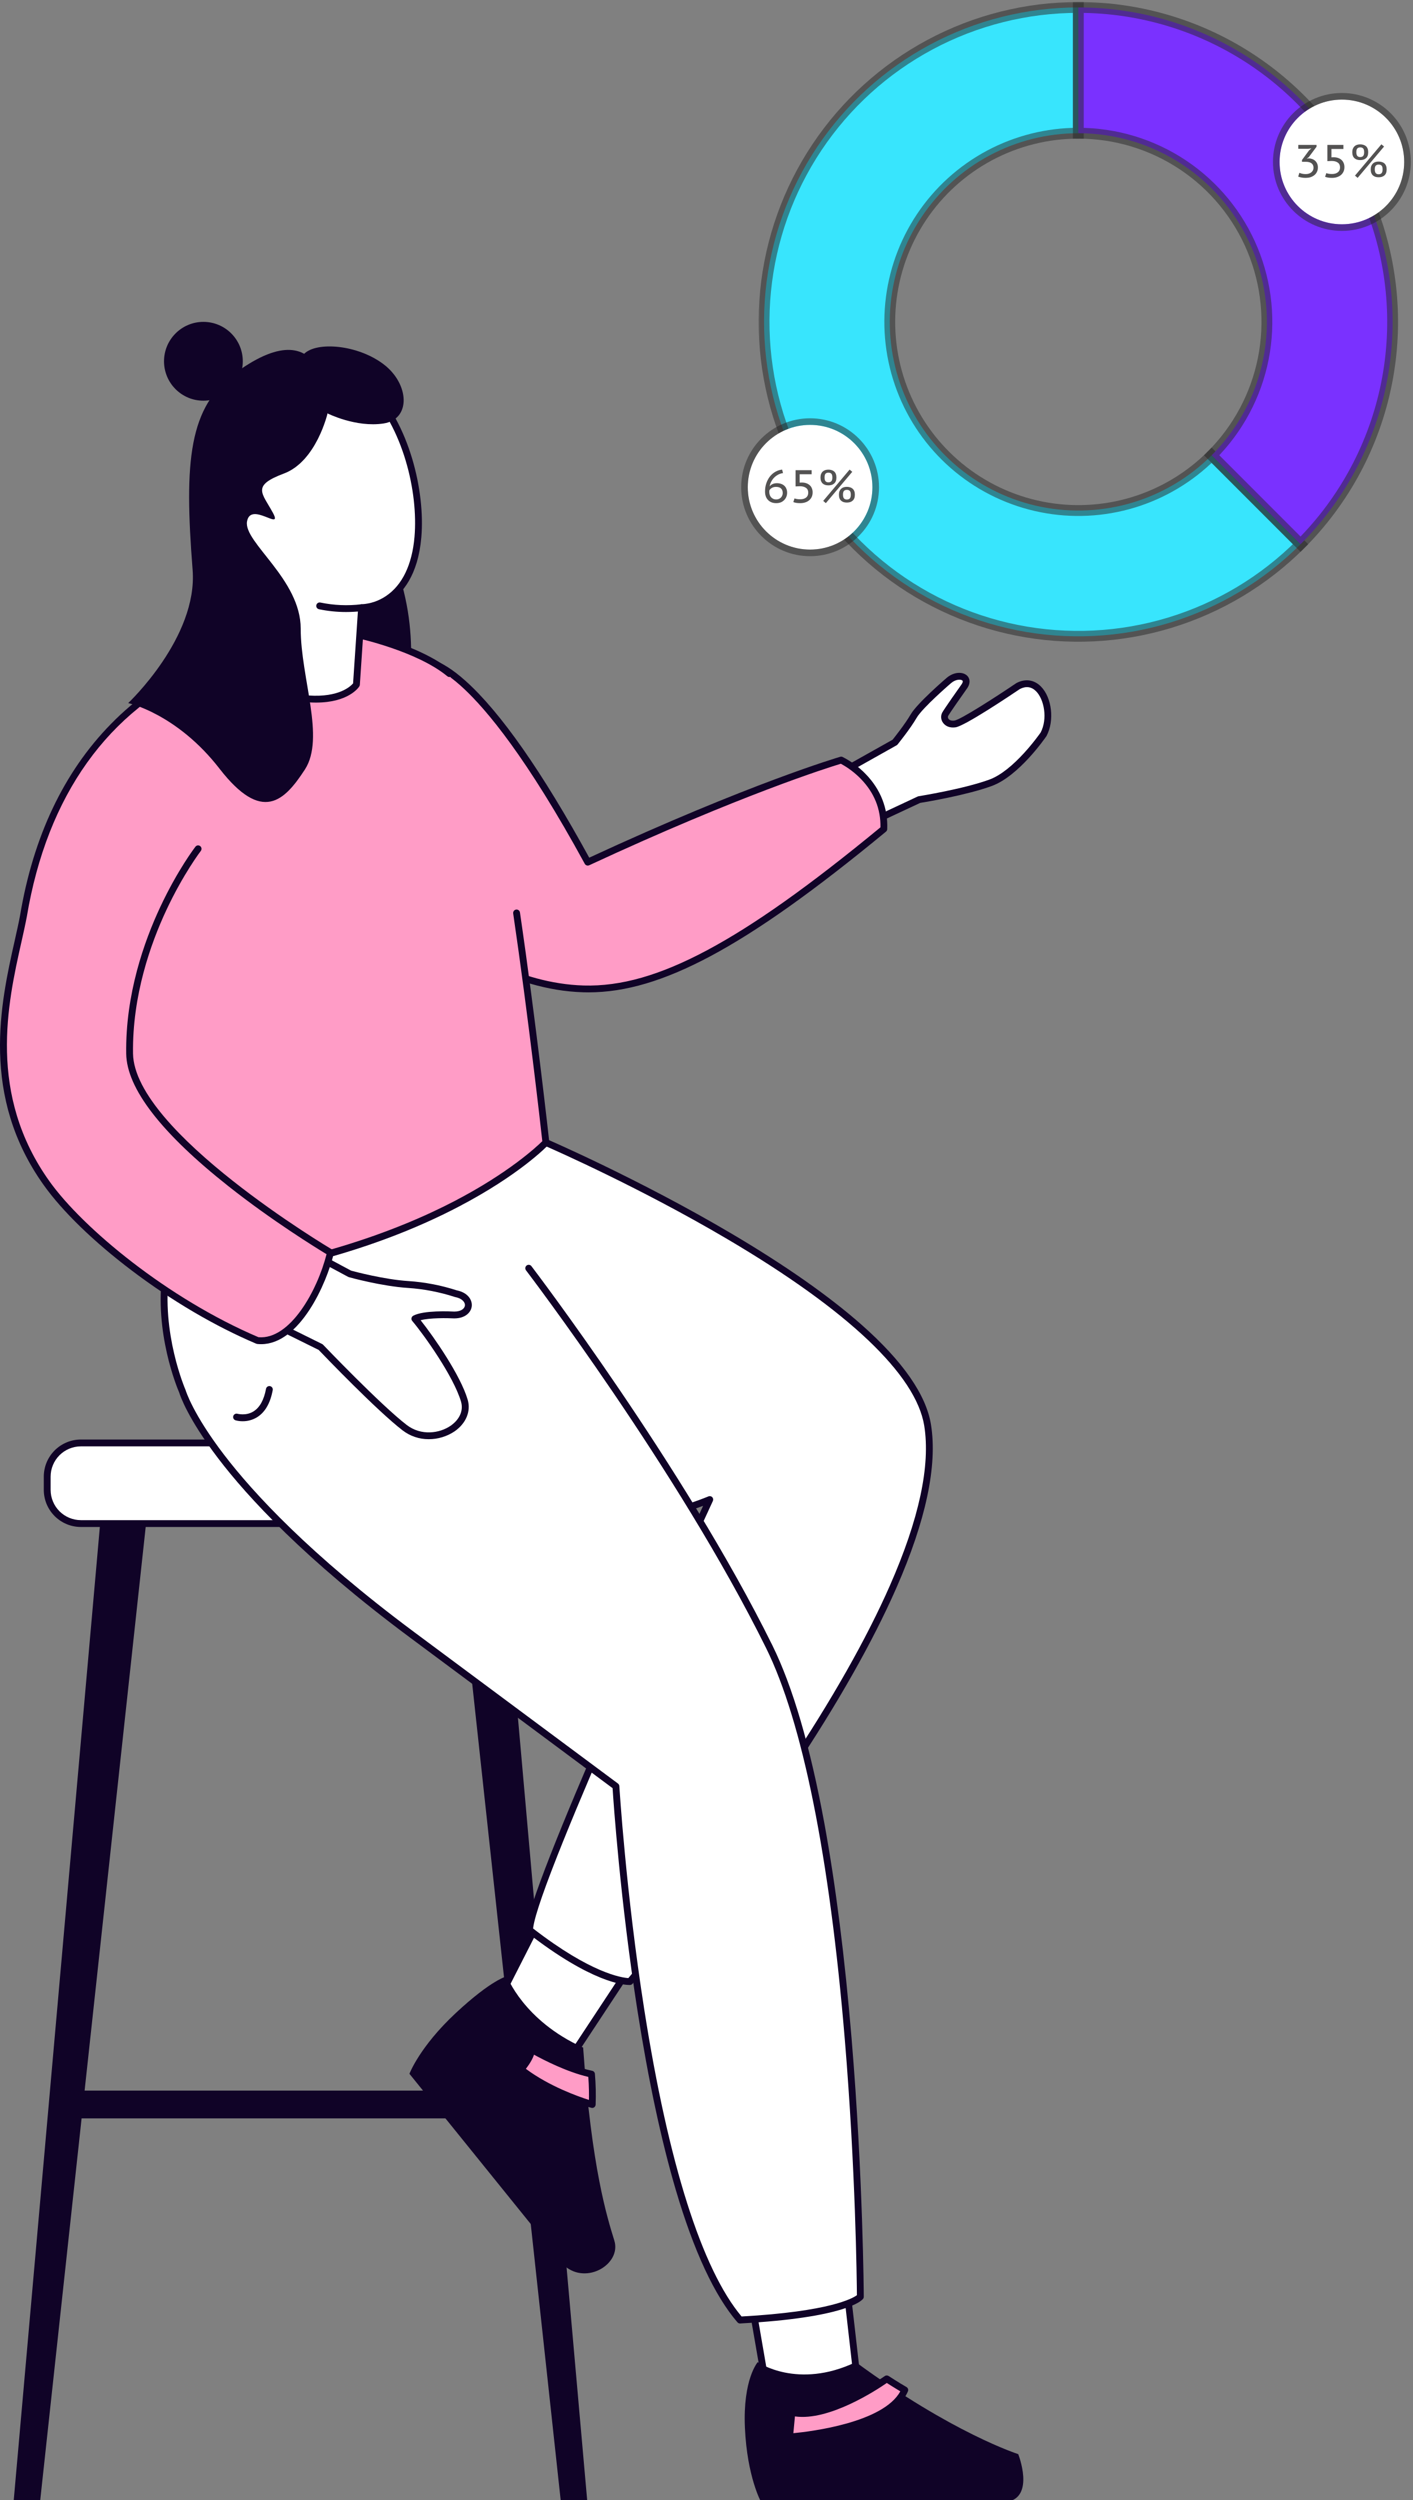 <svg width="190" height="336" viewBox="0 0 190 336" fill="none" xmlns="http://www.w3.org/2000/svg">
<rect x="0" y="0" width="190" height="336" fill="#808080" stroke="none"/>
<mask id="path-1-outside-1_204_266" maskUnits="userSpaceOnUse" x="101.738" y="0" width="75" height="87" fill="black">
<rect fill="white" x="101.738" width="75" height="87"/>
<path d="M144.999 1C138.049 1 131.206 2.714 125.077 5.99C118.948 9.266 113.722 14.003 109.86 19.782C105.999 25.56 103.623 32.202 102.942 39.118C102.261 46.034 103.296 53.012 105.955 59.433C108.615 65.853 112.817 71.519 118.189 75.928C123.561 80.337 129.938 83.353 136.754 84.709C143.57 86.064 150.616 85.718 157.266 83.701C163.917 81.684 169.967 78.057 174.881 73.143L162.928 61.19C159.98 64.138 156.349 66.314 152.359 67.525C148.369 68.735 144.142 68.943 140.052 68.129C135.962 67.316 132.136 65.506 128.913 62.861C125.689 60.216 123.168 56.816 121.573 52.964C119.977 49.111 119.356 44.925 119.765 40.775C120.173 36.625 121.599 32.64 123.916 29.173C126.232 25.706 129.368 22.864 133.046 20.898C136.723 18.933 140.829 17.904 144.999 17.904V1Z"/>
</mask>
<path d="M144.999 1C138.049 1 131.206 2.714 125.077 5.99C118.948 9.266 113.722 14.003 109.86 19.782C105.999 25.56 103.623 32.202 102.942 39.118C102.261 46.034 103.296 53.012 105.955 59.433C108.615 65.853 112.817 71.519 118.189 75.928C123.561 80.337 129.938 83.353 136.754 84.709C143.57 86.064 150.616 85.718 157.266 83.701C163.917 81.684 169.967 78.057 174.881 73.143L162.928 61.19C159.98 64.138 156.349 66.314 152.359 67.525C148.369 68.735 144.142 68.943 140.052 68.129C135.962 67.316 132.136 65.506 128.913 62.861C125.689 60.216 123.168 56.816 121.573 52.964C119.977 49.111 119.356 44.925 119.765 40.775C120.173 36.625 121.599 32.64 123.916 29.173C126.232 25.706 129.368 22.864 133.046 20.898C136.723 18.933 140.829 17.904 144.999 17.904V1Z" fill="#38E5FD"/>
<path d="M144.999 1C138.049 1 131.206 2.714 125.077 5.99C118.948 9.266 113.722 14.003 109.86 19.782C105.999 25.56 103.623 32.202 102.942 39.118C102.261 46.034 103.296 53.012 105.955 59.433C108.615 65.853 112.817 71.519 118.189 75.928C123.561 80.337 129.938 83.353 136.754 84.709C143.57 86.064 150.616 85.718 157.266 83.701C163.917 81.684 169.967 78.057 174.881 73.143L162.928 61.19C159.98 64.138 156.349 66.314 152.359 67.525C148.369 68.735 144.142 68.943 140.052 68.129C135.962 67.316 132.136 65.506 128.913 62.861C125.689 60.216 123.168 56.816 121.573 52.964C119.977 49.111 119.356 44.925 119.765 40.775C120.173 36.625 121.599 32.64 123.916 29.173C126.232 25.706 129.368 22.864 133.046 20.898C136.723 18.933 140.829 17.904 144.999 17.904V1Z" stroke="#272727" stroke-opacity="0.5" stroke-width="1.457" mask="url(#path-1-outside-1_204_266)"/>
<mask id="path-2-outside-2_204_266" maskUnits="userSpaceOnUse" x="143.738" y="0" width="45" height="75" fill="black">
<rect fill="white" x="143.738" width="45" height="75"/>
<path d="M174.881 73.143C180.791 67.233 184.816 59.703 186.447 51.505C188.078 43.307 187.241 34.81 184.042 27.088C180.844 19.366 175.427 12.766 168.477 8.122C161.528 3.479 153.357 1 144.999 1V17.904C150.014 17.904 154.916 19.391 159.086 22.177C163.256 24.964 166.506 28.924 168.425 33.557C170.344 38.19 170.846 43.288 169.868 48.207C168.889 53.126 166.474 57.644 162.928 61.19L174.881 73.143Z"/>
</mask>
<path d="M174.881 73.143C180.791 67.233 184.816 59.703 186.447 51.505C188.078 43.307 187.241 34.81 184.042 27.088C180.844 19.366 175.427 12.766 168.477 8.122C161.528 3.479 153.357 1 144.999 1V17.904C150.014 17.904 154.916 19.391 159.086 22.177C163.256 24.964 166.506 28.924 168.425 33.557C170.344 38.19 170.846 43.288 169.868 48.207C168.889 53.126 166.474 57.644 162.928 61.19L174.881 73.143Z" fill="#7A31FF"/>
<path d="M174.881 73.143C180.791 67.233 184.816 59.703 186.447 51.505C188.078 43.307 187.241 34.81 184.042 27.088C180.844 19.366 175.427 12.766 168.477 8.122C161.528 3.479 153.357 1 144.999 1V17.904C150.014 17.904 154.916 19.391 159.086 22.177C163.256 24.964 166.506 28.924 168.425 33.557C170.344 38.19 170.846 43.288 169.868 48.207C168.889 53.126 166.474 57.644 162.928 61.19L174.881 73.143Z" stroke="#272727" stroke-opacity="0.5" stroke-width="1.457" mask="url(#path-2-outside-2_204_266)"/>
<circle cx="180.438" cy="21.766" r="8.379" fill="white"/>
<circle cx="180.438" cy="21.766" r="8.823" stroke="#272727" stroke-opacity="0.5" stroke-width="0.888"/>
<path d="M175.578 23.397C175.732 23.397 175.872 23.377 176.001 23.335C176.129 23.294 176.239 23.236 176.33 23.161C176.421 23.086 176.492 22.997 176.542 22.894C176.595 22.79 176.622 22.676 176.622 22.552C176.622 22.279 176.531 22.075 176.349 21.943C176.167 21.81 175.908 21.744 175.572 21.744H175.069V21.508L176.02 20.215L176.343 19.942L175.883 19.998H174.578V19.476H177.033V19.718L175.982 21.129L175.734 21.309V21.328L175.97 21.284C176.148 21.288 176.312 21.319 176.461 21.377C176.614 21.435 176.747 21.518 176.859 21.626C176.97 21.73 177.057 21.856 177.12 22.005C177.182 22.15 177.213 22.314 177.213 22.496C177.213 22.728 177.169 22.931 177.082 23.105C176.995 23.279 176.877 23.426 176.728 23.546C176.579 23.666 176.405 23.758 176.206 23.82C176.007 23.878 175.794 23.907 175.566 23.907C175.363 23.907 175.176 23.89 175.006 23.857C174.837 23.828 174.69 23.787 174.565 23.733L174.721 23.223C174.828 23.273 174.953 23.314 175.094 23.348C175.239 23.381 175.4 23.397 175.578 23.397ZM178.342 23.267C178.446 23.304 178.556 23.333 178.672 23.354C178.792 23.374 178.943 23.385 179.126 23.385C179.436 23.385 179.691 23.31 179.89 23.161C180.089 23.008 180.188 22.784 180.188 22.49C180.188 22.204 180.087 21.991 179.884 21.85C179.685 21.705 179.407 21.632 179.051 21.632L178.485 21.657V19.476H180.642V20.022H179.032V21.147L179.324 21.135C179.548 21.135 179.749 21.166 179.927 21.228C180.105 21.29 180.257 21.377 180.381 21.489C180.509 21.601 180.607 21.74 180.673 21.906C180.743 22.067 180.779 22.252 180.779 22.459C180.779 22.695 180.735 22.904 180.648 23.086C180.561 23.265 180.441 23.416 180.288 23.54C180.139 23.66 179.962 23.751 179.759 23.814C179.556 23.876 179.339 23.907 179.107 23.907C178.908 23.907 178.734 23.894 178.585 23.869C178.44 23.845 178.305 23.809 178.181 23.764L178.342 23.267ZM181.834 20.457C181.834 20.275 181.861 20.118 181.915 19.985C181.968 19.852 182.043 19.743 182.138 19.656C182.234 19.569 182.345 19.505 182.474 19.463C182.606 19.422 182.749 19.401 182.903 19.401C183.056 19.401 183.197 19.422 183.325 19.463C183.458 19.5 183.572 19.56 183.667 19.643C183.767 19.726 183.843 19.836 183.897 19.973C183.951 20.105 183.978 20.267 183.978 20.457C183.978 20.648 183.951 20.812 183.897 20.948C183.843 21.081 183.767 21.189 183.667 21.272C183.572 21.355 183.458 21.417 183.325 21.458C183.197 21.495 183.056 21.514 182.903 21.514C182.749 21.514 182.606 21.495 182.474 21.458C182.345 21.417 182.234 21.355 182.138 21.272C182.043 21.189 181.968 21.081 181.915 20.948C181.861 20.812 181.834 20.648 181.834 20.457ZM182.381 20.457C182.381 20.681 182.424 20.847 182.511 20.955C182.602 21.058 182.733 21.11 182.903 21.11C183.068 21.11 183.197 21.062 183.288 20.967C183.383 20.872 183.431 20.702 183.431 20.457C183.431 20.209 183.385 20.039 183.294 19.948C183.203 19.852 183.073 19.805 182.903 19.805C182.737 19.805 182.609 19.852 182.517 19.948C182.426 20.039 182.381 20.209 182.381 20.457ZM184.314 22.77C184.314 22.587 184.34 22.43 184.394 22.297C184.448 22.165 184.523 22.055 184.618 21.968C184.713 21.881 184.825 21.817 184.954 21.775C185.086 21.734 185.229 21.713 185.383 21.713C185.536 21.713 185.677 21.734 185.805 21.775C185.938 21.812 186.052 21.872 186.147 21.955C186.246 22.038 186.323 22.148 186.377 22.285C186.431 22.417 186.458 22.579 186.458 22.77C186.458 22.96 186.431 23.124 186.377 23.261C186.323 23.393 186.246 23.501 186.147 23.584C186.052 23.666 185.938 23.729 185.805 23.77C185.677 23.807 185.536 23.826 185.383 23.826C185.229 23.826 185.086 23.807 184.954 23.77C184.825 23.729 184.713 23.666 184.618 23.584C184.523 23.501 184.448 23.393 184.394 23.261C184.34 23.124 184.314 22.96 184.314 22.77ZM184.86 22.77C184.86 22.993 184.904 23.159 184.991 23.267C185.082 23.37 185.213 23.422 185.383 23.422C185.548 23.422 185.677 23.374 185.768 23.279C185.863 23.184 185.911 23.014 185.911 22.77C185.911 22.521 185.865 22.351 185.774 22.26C185.683 22.165 185.552 22.117 185.383 22.117C185.217 22.117 185.088 22.165 184.997 22.26C184.906 22.351 184.86 22.521 184.86 22.77ZM185.749 19.395L186.11 19.693L182.555 23.907L182.2 23.602L185.749 19.395Z" fill="#535252"/>
<circle cx="108.93" cy="65.484" r="8.379" fill="white"/>
<circle cx="108.93" cy="65.484" r="8.823" stroke="#272727" stroke-opacity="0.5" stroke-width="0.888"/>
<path d="M105.842 66.226C105.842 66.408 105.809 66.584 105.742 66.754C105.676 66.92 105.581 67.069 105.456 67.202C105.332 67.33 105.179 67.434 104.997 67.513C104.814 67.587 104.607 67.624 104.375 67.624C104.151 67.624 103.946 67.589 103.76 67.519C103.577 67.448 103.42 67.347 103.287 67.214C103.155 67.082 103.051 66.918 102.977 66.723C102.906 66.528 102.871 66.307 102.871 66.058C102.871 65.66 102.929 65.292 103.045 64.952C103.161 64.608 103.321 64.305 103.524 64.044C103.731 63.783 103.973 63.572 104.251 63.411C104.532 63.249 104.839 63.15 105.171 63.112L105.289 63.585C105.04 63.618 104.812 63.692 104.605 63.808C104.402 63.92 104.222 64.059 104.064 64.225C103.911 64.386 103.785 64.569 103.685 64.772C103.586 64.971 103.519 65.174 103.486 65.381C103.524 65.327 103.571 65.273 103.629 65.219C103.691 65.165 103.764 65.118 103.847 65.076C103.93 65.035 104.023 65.002 104.126 64.977C104.23 64.952 104.342 64.939 104.462 64.939C104.673 64.939 104.864 64.971 105.034 65.033C105.208 65.091 105.353 65.176 105.469 65.287C105.589 65.399 105.68 65.534 105.742 65.692C105.809 65.849 105.842 66.027 105.842 66.226ZM105.251 66.269C105.251 65.996 105.175 65.789 105.021 65.648C104.872 65.507 104.646 65.437 104.344 65.437C104.124 65.437 103.936 65.484 103.778 65.58C103.625 65.675 103.517 65.783 103.455 65.903C103.447 65.957 103.443 66 103.443 66.033C103.443 66.062 103.443 66.097 103.443 66.139C103.443 66.259 103.461 66.379 103.499 66.499C103.536 66.615 103.594 66.721 103.673 66.816C103.751 66.908 103.849 66.982 103.965 67.04C104.085 67.098 104.224 67.127 104.381 67.127C104.51 67.127 104.626 67.104 104.729 67.059C104.837 67.013 104.928 66.951 105.003 66.872C105.081 66.794 105.142 66.703 105.183 66.599C105.229 66.495 105.251 66.385 105.251 66.269ZM106.835 66.984C106.938 67.022 107.048 67.05 107.164 67.071C107.284 67.092 107.435 67.102 107.618 67.102C107.928 67.102 108.183 67.028 108.382 66.879C108.581 66.725 108.68 66.501 108.68 66.207C108.68 65.921 108.579 65.708 108.376 65.567C108.177 65.422 107.899 65.35 107.543 65.35L106.978 65.374V63.193H109.134V63.74H107.524V64.865L107.817 64.853C108.04 64.853 108.241 64.883 108.419 64.946C108.598 65.008 108.749 65.095 108.873 65.207C109.002 65.319 109.099 65.457 109.165 65.623C109.236 65.785 109.271 65.969 109.271 66.176C109.271 66.412 109.227 66.622 109.14 66.804C109.053 66.982 108.933 67.133 108.78 67.258C108.631 67.378 108.455 67.469 108.252 67.531C108.049 67.593 107.831 67.624 107.599 67.624C107.4 67.624 107.226 67.612 107.077 67.587C106.932 67.562 106.797 67.527 106.673 67.481L106.835 66.984ZM110.326 64.175C110.326 63.993 110.353 63.835 110.407 63.703C110.461 63.57 110.535 63.46 110.63 63.373C110.726 63.286 110.838 63.222 110.966 63.181C111.099 63.139 111.242 63.118 111.395 63.118C111.548 63.118 111.689 63.139 111.818 63.181C111.95 63.218 112.064 63.278 112.159 63.361C112.259 63.444 112.335 63.553 112.389 63.69C112.443 63.823 112.47 63.984 112.47 64.175C112.47 64.366 112.443 64.529 112.389 64.666C112.335 64.799 112.259 64.906 112.159 64.989C112.064 65.072 111.95 65.134 111.818 65.176C111.689 65.213 111.548 65.232 111.395 65.232C111.242 65.232 111.099 65.213 110.966 65.176C110.838 65.134 110.726 65.072 110.63 64.989C110.535 64.906 110.461 64.799 110.407 64.666C110.353 64.529 110.326 64.366 110.326 64.175ZM110.873 64.175C110.873 64.399 110.916 64.564 111.003 64.672C111.094 64.776 111.225 64.828 111.395 64.828C111.561 64.828 111.689 64.78 111.78 64.685C111.876 64.589 111.923 64.419 111.923 64.175C111.923 63.926 111.878 63.757 111.786 63.665C111.695 63.57 111.565 63.522 111.395 63.522C111.229 63.522 111.101 63.57 111.01 63.665C110.918 63.757 110.873 63.926 110.873 64.175ZM112.806 66.487C112.806 66.305 112.833 66.147 112.886 66.015C112.94 65.882 113.015 65.772 113.11 65.685C113.206 65.598 113.317 65.534 113.446 65.493C113.578 65.451 113.721 65.43 113.875 65.43C114.028 65.43 114.169 65.451 114.297 65.493C114.43 65.53 114.544 65.59 114.639 65.673C114.739 65.756 114.815 65.865 114.869 66.002C114.923 66.135 114.95 66.296 114.95 66.487C114.95 66.678 114.923 66.841 114.869 66.978C114.815 67.111 114.739 67.218 114.639 67.301C114.544 67.384 114.43 67.446 114.297 67.488C114.169 67.525 114.028 67.544 113.875 67.544C113.721 67.544 113.578 67.525 113.446 67.488C113.317 67.446 113.206 67.384 113.11 67.301C113.015 67.218 112.94 67.111 112.886 66.978C112.833 66.841 112.806 66.678 112.806 66.487ZM113.353 66.487C113.353 66.711 113.396 66.876 113.483 66.984C113.574 67.088 113.705 67.14 113.875 67.14C114.04 67.14 114.169 67.092 114.26 66.997C114.355 66.901 114.403 66.731 114.403 66.487C114.403 66.238 114.357 66.069 114.266 65.977C114.175 65.882 114.045 65.834 113.875 65.834C113.709 65.834 113.581 65.882 113.489 65.977C113.398 66.069 113.353 66.238 113.353 66.487ZM114.241 63.112L114.602 63.411L111.047 67.624L110.693 67.32L114.241 63.112Z" fill="#535252"/>
<g clip-path="url(#clip0_204_266)">
<path d="M27.351 53.853C30.276 53.853 32.648 51.482 32.648 48.557C32.648 45.632 30.276 43.26 27.351 43.26C24.426 43.26 22.055 45.632 22.055 48.557C22.055 51.482 24.426 53.853 27.351 53.853Z" fill="#100327"/>
<path d="M120.328 99.773L113.895 103.381L117.459 110.336L123.588 107.467C123.588 107.467 129.629 106.51 133.194 105.206C136.759 103.902 140.323 98.692 140.323 98.692C141.931 95.649 140.018 90.563 136.889 92.215C136.889 92.215 129.637 97.132 128.414 97.3C127.191 97.469 126.816 96.519 127.08 96.026C127.344 95.533 129.601 92.345 129.601 92.345C130.63 90.993 128.892 90.347 127.573 91.476C127.573 91.476 123.69 94.809 122.85 96.258C122.011 97.707 120.328 99.773 120.328 99.773Z" fill="white"/>
<path d="M117.46 110.795C117.376 110.796 117.293 110.773 117.221 110.73C117.149 110.686 117.09 110.624 117.05 110.55L113.486 103.595C113.43 103.489 113.419 103.365 113.453 103.25C113.487 103.135 113.565 103.038 113.67 102.98L120.025 99.416C120.319 99.047 121.723 97.278 122.451 96.022C123.32 94.522 127.112 91.26 127.272 91.122C128.291 90.25 129.477 90.273 130.035 90.8C130.404 91.149 130.581 91.809 129.972 92.613C129.069 93.884 127.667 95.894 127.486 96.236C127.463 96.299 127.457 96.366 127.467 96.432C127.477 96.498 127.504 96.56 127.545 96.613C127.687 96.814 127.972 96.895 128.348 96.841C129.158 96.725 133.858 93.706 136.631 91.829L136.674 91.803C137.853 91.181 139.05 91.346 139.957 92.254C141.451 93.748 141.811 96.854 140.729 98.902C140.721 98.917 140.712 98.931 140.702 98.946C140.554 99.164 137.015 104.299 133.352 105.639C129.943 106.885 124.419 107.799 123.725 107.911L117.654 110.752C117.593 110.781 117.527 110.796 117.46 110.795ZM114.51 103.565L117.67 109.731L123.397 107.05C123.436 107.032 123.477 107.019 123.52 107.012C123.58 107.003 129.559 106.048 133.04 104.775C136.314 103.576 139.677 98.807 139.932 98.448C140.897 96.593 140.402 93.997 139.317 92.905C138.693 92.28 137.959 92.179 137.134 92.606C135.858 93.466 129.738 97.572 128.488 97.751C127.762 97.855 127.148 97.628 126.803 97.137C126.662 96.946 126.577 96.721 126.555 96.486C126.533 96.25 126.577 96.013 126.68 95.801C126.947 95.297 128.999 92.398 129.232 92.07L129.241 92.056C129.297 91.984 129.567 91.613 129.41 91.464C129.223 91.288 128.533 91.254 127.878 91.816C127.84 91.849 124.044 95.114 123.253 96.479C122.405 97.942 120.761 99.972 120.691 100.059C120.654 100.103 120.61 100.141 120.56 100.169L114.51 103.565Z" fill="#100327"/>
<path d="M14.436 193.807L1.793 336.62H5.344L20.828 193.807H14.436Z" fill="#100327"/>
<path d="M66.364 193.807L79.008 336.62H75.457L59.973 193.807H66.364Z" fill="#100327"/>
<path d="M70.672 193.929H10.844C8.361 193.929 6.348 195.942 6.348 198.425V200.269C6.348 202.752 8.361 204.765 10.844 204.765H70.672C73.155 204.765 75.168 202.752 75.168 200.269V198.425C75.168 195.942 73.155 193.929 70.672 193.929Z" fill="white"/>
<path d="M70.639 205.225H10.876C9.553 205.223 8.286 204.697 7.35 203.762C6.415 202.827 5.889 201.56 5.887 200.237V198.457C5.889 197.135 6.415 195.867 7.35 194.932C8.286 193.997 9.553 193.471 10.876 193.469H70.639C71.961 193.471 73.229 193.997 74.164 194.932C75.099 195.867 75.625 197.135 75.627 198.457V200.237C75.625 201.559 75.099 202.827 74.164 203.762C73.229 204.697 71.961 205.223 70.639 205.225ZM10.876 194.389C9.797 194.39 8.763 194.819 8 195.582C7.238 196.344 6.809 197.379 6.807 198.457V200.237C6.809 201.316 7.238 202.35 8 203.113C8.763 203.875 9.797 204.304 10.876 204.306H70.639C71.718 204.304 72.752 203.875 73.514 203.113C74.277 202.35 74.706 201.316 74.708 200.237V198.457C74.706 197.379 74.277 196.344 73.514 195.582C72.752 194.819 71.718 194.39 70.639 194.389H10.876Z" fill="#100327"/>
<path d="M57.086 89.009C57.086 89.009 63.583 87.566 79.032 115.865C101.121 105.613 113.105 102.148 113.105 102.148C113.105 102.148 119.106 104.924 118.84 111.411C99.927 127.005 88.417 133.192 78.454 132.904C68.492 132.615 60.84 126.549 60.84 126.549L57.086 89.009Z" fill="#FF9CC6"/>
<path d="M79.13 133.373C78.9 133.373 78.671 133.373 78.443 133.363C68.445 133.074 60.634 126.972 60.557 126.909C60.508 126.871 60.468 126.823 60.439 126.769C60.409 126.715 60.391 126.655 60.385 126.594L56.631 89.056C56.62 88.945 56.651 88.833 56.717 88.743C56.783 88.652 56.879 88.589 56.989 88.564C57.179 88.523 58.948 88.246 62.574 91.486C67.281 95.691 72.884 103.692 79.231 115.27C100.853 105.26 112.86 101.749 112.979 101.711C113.086 101.68 113.2 101.688 113.3 101.735C114.456 102.321 115.505 103.097 116.404 104.03C118.413 106.091 119.416 108.652 119.302 111.433C119.3 111.498 119.284 111.562 119.255 111.62C119.226 111.678 119.185 111.729 119.135 111.77C109.405 119.792 101.897 125.115 95.509 128.523C89.316 131.821 84.087 133.373 79.13 133.373ZM61.28 126.303C62.398 127.136 69.54 132.186 78.47 132.449C83.469 132.594 88.746 131.089 95.076 127.713C101.374 124.353 108.785 119.102 118.39 111.194C118.439 108.735 117.558 106.544 115.768 104.696C114.976 103.88 114.064 103.189 113.064 102.646C111.518 103.113 99.62 106.825 79.228 116.29C79.122 116.339 79.002 116.346 78.891 116.31C78.78 116.273 78.687 116.196 78.631 116.093C70.856 101.853 65.433 95.37 62.253 92.441C59.805 90.186 58.283 89.634 57.599 89.505L61.28 126.303Z" fill="#100327"/>
<path d="M52.254 63.743C52.254 63.743 51.356 68.942 54.051 78.566C56.747 88.191 54.243 96.854 53.954 97.432C53.666 98.01 44.908 90.695 44.908 90.695L43.656 72.887C43.656 72.887 51.131 59.407 52.254 63.743Z" fill="#100327"/>
<path d="M113.823 307.174L115.381 320.783L103.395 322.862L100.965 308.799L113.823 307.174Z" fill="white"/>
<path d="M103.394 323.323C103.286 323.322 103.181 323.284 103.098 323.214C103.015 323.144 102.959 323.047 102.94 322.941L100.51 308.877C100.5 308.816 100.502 308.754 100.517 308.693C100.531 308.633 100.557 308.576 100.594 308.526C100.631 308.476 100.678 308.434 100.731 308.402C100.785 308.371 100.844 308.351 100.906 308.343L113.766 306.719C113.826 306.711 113.888 306.716 113.946 306.732C114.005 306.748 114.06 306.776 114.107 306.813C114.155 306.851 114.195 306.898 114.225 306.951C114.254 307.004 114.273 307.063 114.28 307.123L115.837 320.732C115.851 320.848 115.819 320.966 115.749 321.06C115.678 321.154 115.574 321.217 115.458 321.237L103.468 323.313C103.443 323.318 103.419 323.322 103.394 323.323ZM101.501 309.195L103.769 322.33L114.875 320.403L113.424 307.689L101.501 309.195Z" fill="#100327"/>
<path d="M84.248 265.128L76.704 276.562L66.18 270.46L73.346 256.386L84.248 265.128Z" fill="white"/>
<path d="M76.707 277.022C76.626 277.022 76.547 277.001 76.476 276.96L65.952 270.859C65.85 270.8 65.775 270.704 65.742 270.591C65.708 270.478 65.719 270.356 65.773 270.251L72.939 256.179C72.97 256.118 73.014 256.065 73.068 256.023C73.123 255.981 73.185 255.952 73.252 255.938C73.319 255.924 73.388 255.924 73.455 255.94C73.521 255.956 73.584 255.986 73.637 256.029L84.538 264.769C84.629 264.841 84.689 264.944 84.707 265.058C84.724 265.172 84.699 265.288 84.634 265.384L77.091 276.815C77.049 276.879 76.992 276.931 76.925 276.967C76.858 277.003 76.784 277.022 76.707 277.022ZM66.79 270.281L76.562 275.946L83.636 265.225L73.502 257.099L66.79 270.281Z" fill="#100327"/>
<path d="M68.163 265.606C68.163 265.606 70.41 271.592 78.412 275.188C79.55 291.441 81.649 298.025 82.609 301.138C83.569 304.252 78.909 307.126 75.91 304.527L55.055 278.714C55.055 278.714 56.42 275.08 61.284 270.551C66.148 266.023 68.163 265.606 68.163 265.606Z" fill="#100327"/>
<path d="M71.453 275.424C71.453 275.424 75.806 277.985 79.529 278.759C79.644 280.117 79.676 281.48 79.626 282.842C79.626 282.842 74.135 281.339 70.051 278.124C71.607 276.283 71.453 275.424 71.453 275.424Z" fill="#FF9CC6"/>
<path d="M79.63 283.302C79.588 283.302 79.547 283.296 79.507 283.284C79.279 283.223 73.88 281.72 69.769 278.491C69.721 278.452 69.68 278.405 69.651 278.351C69.621 278.296 69.602 278.237 69.596 278.175C69.59 278.114 69.596 278.052 69.615 277.993C69.633 277.934 69.663 277.879 69.703 277.832C70.951 276.357 70.999 275.6 71 275.496C70.979 275.412 70.983 275.324 71.013 275.242C71.043 275.161 71.097 275.091 71.168 275.04C71.244 274.987 71.334 274.958 71.427 274.956C71.519 274.954 71.61 274.98 71.688 275.031C71.731 275.055 76.022 277.563 79.625 278.311C79.722 278.33 79.811 278.38 79.877 278.454C79.944 278.527 79.985 278.621 79.994 278.719C80.111 280.098 80.144 281.483 80.092 282.865C80.086 282.983 80.035 283.095 79.95 283.176C79.864 283.258 79.751 283.304 79.632 283.304L79.63 283.302ZM70.711 278.047C73.859 280.397 77.753 281.77 79.192 282.226C79.205 281.548 79.203 280.37 79.109 279.134C76.208 278.46 73.079 276.845 71.808 276.147C71.66 276.594 71.353 277.218 70.711 278.047Z" fill="#100327"/>
<path d="M23.994 158.033C23.994 158.033 16.742 189.099 43.313 200.826C69.885 212.552 95.442 201.536 95.442 201.536C95.442 201.536 71.339 253.618 71.21 259.395C80.463 266.602 84.7 266.313 84.7 266.313C84.7 266.313 128.557 215.344 124.732 191.544C121.985 174.45 73.4 153.553 73.4 153.553L23.994 158.033Z" fill="white"/>
<path d="M84.624 266.779C83.892 266.779 79.536 266.468 70.925 259.762C70.87 259.718 70.824 259.662 70.794 259.598C70.763 259.534 70.748 259.464 70.748 259.393C70.871 253.971 91.052 209.959 94.543 202.384C92.313 203.214 86.782 205.059 79.403 206.038C73.841 206.789 68.21 206.892 62.623 206.345C55.896 205.686 49.316 203.967 43.126 201.251C36.98 198.541 32.13 194.571 28.699 189.451C25.958 185.36 24.118 180.534 23.233 175.109C21.727 165.89 23.527 158.01 23.545 157.931C23.567 157.837 23.618 157.752 23.691 157.689C23.764 157.625 23.855 157.586 23.951 157.577L73.357 153.092C73.433 153.084 73.51 153.097 73.581 153.127C73.703 153.18 85.897 158.447 98.269 165.739C105.545 170.027 111.463 174.17 115.856 178.049C121.402 182.947 124.541 187.462 125.185 191.469C126.072 196.987 124.499 204.384 120.514 213.453C117.342 220.667 112.639 228.964 106.535 238.113C96.153 253.675 85.161 266.491 85.05 266.619C85.01 266.666 84.962 266.704 84.907 266.731C84.853 266.758 84.794 266.775 84.733 266.779C84.717 266.777 84.681 266.779 84.624 266.779ZM71.683 259.185C79.466 265.208 83.606 265.798 84.49 265.853C85.802 264.312 96.055 252.158 105.772 237.592C111.844 228.489 116.52 220.241 119.67 213.077C123.585 204.174 125.135 196.953 124.277 191.613C123.171 184.764 114.023 176.091 97.809 166.538C86.101 159.636 74.55 154.554 73.324 154.02L24.372 158.464C24.059 160.021 22.834 166.994 24.145 174.991C26.125 187.065 32.636 195.617 43.497 200.409C57.117 206.417 70.458 206.294 79.251 205.127C88.794 203.864 95.195 201.141 95.257 201.113C95.343 201.077 95.437 201.066 95.528 201.084C95.62 201.102 95.704 201.148 95.769 201.214C95.834 201.281 95.877 201.366 95.893 201.457C95.908 201.549 95.896 201.644 95.857 201.728C95.62 202.238 72.367 252.552 71.683 259.185Z" fill="#100327"/>
<path d="M71.08 170.439C71.08 170.439 91.425 197.045 103.423 221.303C115.422 245.561 115.683 308.686 115.683 308.686C115.683 308.686 113.857 311.033 99.511 311.815C86.209 296.424 82.817 240.084 82.817 240.084L55.43 219.738C28.041 199.393 24.52 187.002 24.52 187.002C24.52 187.002 21.13 179.308 22.307 170.962L71.08 170.439Z" fill="white"/>
<path d="M99.51 312.274C99.444 312.274 99.379 312.259 99.319 312.232C99.259 312.205 99.205 312.165 99.162 312.115C96.089 308.55 93.288 302.542 90.848 294.244C88.907 287.637 87.181 279.564 85.721 270.249C83.403 255.467 82.489 242.161 82.371 240.326L55.16 220.107C40.97 209.565 33.289 201.19 29.347 196.015C25.222 190.606 24.206 187.52 24.096 187.156C23.839 186.562 20.701 179.106 21.856 170.893C21.863 170.832 21.881 170.773 21.911 170.719C21.941 170.665 21.981 170.618 22.029 170.58C22.078 170.542 22.133 170.514 22.193 170.498C22.252 170.482 22.314 170.478 22.375 170.486C22.436 170.494 22.494 170.515 22.547 170.546C22.6 170.577 22.646 170.619 22.683 170.668C22.719 170.717 22.745 170.774 22.76 170.833C22.774 170.893 22.777 170.955 22.767 171.016C21.625 179.138 24.917 186.732 24.95 186.807C24.958 186.827 24.965 186.847 24.971 186.867C24.98 186.897 25.905 190 30.141 195.533C34.051 200.641 41.662 208.921 55.708 219.36L83.095 239.705C83.149 239.745 83.194 239.796 83.226 239.855C83.258 239.913 83.277 239.979 83.281 240.045C83.288 240.187 84.156 254.304 86.635 270.104C89.877 290.773 94.398 305.013 99.718 311.332C111.603 310.665 114.657 308.892 115.226 308.469C115.21 306.547 115.048 291.542 113.598 274.112C111.555 249.557 107.895 231.364 103.016 221.503C91.175 197.565 70.921 170.984 70.719 170.715C70.649 170.617 70.62 170.497 70.638 170.379C70.656 170.261 70.718 170.154 70.813 170.082C70.908 170.009 71.028 169.976 71.146 169.99C71.265 170.004 71.373 170.064 71.449 170.156C71.653 170.423 91.959 197.076 103.84 221.095C106.596 226.667 108.956 234.739 110.858 245.104C112.374 253.372 113.605 263.111 114.516 274.048C116.063 292.664 116.147 308.521 116.147 308.678C116.147 308.781 116.113 308.881 116.05 308.962C115.851 309.22 113.687 311.498 99.541 312.27L99.51 312.274Z" fill="#100327"/>
<path d="M69.455 122.699C71.644 137.605 73.398 153.551 73.398 153.551C73.398 153.551 58.566 169.255 21.602 172.571C19.143 168.45 17.973 158.252 16.07 147.718C12.679 129.007 10.55 106.342 20.357 94.153C27.41 85.388 40.778 85.207 47.74 85.22C47.74 85.22 56.078 86.941 60.441 90.534L69.455 122.699Z" fill="#FF9CC6"/>
<path d="M21.603 173.03C21.523 173.03 21.445 173.009 21.376 172.97C21.307 172.931 21.249 172.875 21.208 172.807C19.267 169.557 18.135 162.773 16.834 154.919C16.448 152.605 16.051 150.213 15.613 147.8C13.493 136.101 12.572 126.509 12.799 118.477C12.943 113.388 13.558 108.825 14.623 104.913C15.821 100.522 17.628 96.8 19.994 93.865C23.113 89.988 27.817 87.324 33.977 85.946C39.347 84.745 44.805 84.755 47.736 84.76C47.767 84.76 47.798 84.764 47.829 84.77C48.174 84.841 56.328 86.555 60.735 90.178C60.782 90.217 60.82 90.264 60.849 90.317C60.877 90.371 60.895 90.429 60.901 90.489C60.906 90.549 60.9 90.61 60.883 90.668C60.865 90.726 60.836 90.779 60.798 90.826C60.759 90.873 60.712 90.911 60.659 90.94C60.605 90.968 60.547 90.986 60.487 90.992C60.427 90.997 60.366 90.991 60.308 90.974C60.25 90.956 60.197 90.927 60.15 90.889C56.094 87.543 48.35 85.822 47.694 85.68C41.699 85.668 27.781 85.668 20.716 94.441C16.376 99.835 14.024 107.93 13.725 118.502C13.5 126.47 14.415 136 16.524 147.634C16.963 150.053 17.361 152.45 17.747 154.763C19.004 162.324 20.095 168.881 21.861 172.08C40.691 170.352 53.587 165.34 61.105 161.429C68.391 157.638 72.158 154.127 72.922 153.374C72.704 151.408 71.031 136.549 69.006 122.768C68.989 122.647 69.019 122.524 69.092 122.426C69.165 122.328 69.274 122.263 69.395 122.245C69.516 122.227 69.638 122.258 69.736 122.331C69.834 122.404 69.899 122.513 69.917 122.634C72.082 137.384 73.844 153.339 73.862 153.499C73.869 153.565 73.862 153.633 73.841 153.696C73.82 153.76 73.785 153.818 73.739 153.867C73.585 154.03 69.882 157.9 61.58 162.226C56.718 164.76 51.283 166.919 45.426 168.643C38.111 170.796 30.111 172.272 21.651 173.03H21.603Z" fill="#100327"/>
<path d="M33.572 87.924C33.572 87.924 36.487 93.605 41.5 93.938C46.513 94.272 47.926 92.013 47.926 92.013L48.62 81.678C48.62 81.678 55.368 81.792 56.195 72.197C57.022 62.602 51.474 47.405 39.898 48.221C31.088 48.836 29.927 58.27 31.649 72.183C33.13 84.153 33.572 87.924 33.572 87.924Z" fill="white"/>
<path d="M42.482 94.428C42.161 94.428 41.824 94.416 41.47 94.393C36.257 94.047 33.287 88.37 33.163 88.124C33.139 88.075 33.123 88.022 33.117 87.967C33.117 87.93 32.658 84.064 31.193 72.227C29.808 61.025 30.517 54.419 33.491 50.805C35.006 48.961 37.151 47.94 39.867 47.749C43.664 47.485 47.046 48.83 49.917 51.748C55.049 56.962 57.19 65.997 56.653 72.226C56.21 77.367 54.072 79.786 52.351 80.91C51.361 81.563 50.232 81.972 49.054 82.104L48.387 92.034C48.382 92.11 48.358 92.184 48.318 92.248C48.258 92.349 46.901 94.428 42.482 94.428ZM34.02 87.779C34.369 88.416 37.133 93.187 41.53 93.475C45.621 93.747 47.165 92.215 47.477 91.843L48.162 81.64C48.17 81.523 48.222 81.412 48.309 81.332C48.396 81.253 48.511 81.209 48.629 81.211C49.794 81.148 50.92 80.77 51.887 80.116C54.083 78.657 55.414 75.903 55.737 72.149C56.256 66.126 54.198 57.411 49.262 52.394C46.587 49.677 43.448 48.424 39.931 48.67C37.442 48.843 35.568 49.734 34.202 51.393C31.439 54.748 30.772 61.334 32.112 72.117C33.452 83 33.945 87.148 34.02 87.779Z" fill="#100327"/>
<path d="M47.049 171.204L39.978 167.415L32.656 175.875L43.135 181.051C43.135 181.051 50.822 189.102 54.413 191.868C58.003 194.633 63.476 191.745 62.45 188.248C61.425 184.751 57.331 179.029 55.802 177.237C57.106 176.506 61.087 176.731 61.087 176.731C63.5 176.731 63.669 174.318 61.312 173.87C59.24 173.198 57.094 172.785 54.92 172.641C51.377 172.41 47.049 171.204 47.049 171.204Z" fill="white"/>
<path d="M57.652 193.425C56.375 193.432 55.133 193.012 54.124 192.23C50.667 189.57 43.609 182.22 42.85 181.427L32.443 176.286C32.38 176.255 32.325 176.21 32.283 176.154C32.24 176.099 32.211 176.034 32.197 175.965C32.183 175.896 32.185 175.825 32.203 175.757C32.221 175.689 32.254 175.627 32.3 175.573L39.622 167.114C39.691 167.036 39.784 166.982 39.886 166.963C39.989 166.944 40.095 166.961 40.187 167.01L47.211 170.774C47.694 170.905 51.691 171.968 54.939 172.175C57.145 172.322 59.324 172.742 61.426 173.424C62.917 173.721 63.516 174.722 63.439 175.533C63.361 176.344 62.602 177.19 61.081 177.19H61.059C60.143 177.139 57.819 177.105 56.556 177.436C58.331 179.657 61.929 184.848 62.887 188.117C63.346 189.683 62.665 191.313 61.109 192.383C60.085 193.064 58.882 193.427 57.652 193.425ZM33.385 175.725L43.33 180.641C43.376 180.667 43.417 180.698 43.453 180.736C43.529 180.817 51.157 188.795 54.678 191.505C56.645 193.018 59.117 192.628 60.578 191.628C61.807 190.783 62.341 189.57 61.992 188.382C60.991 184.968 56.952 179.319 55.434 177.538C55.39 177.486 55.358 177.425 55.34 177.36C55.322 177.294 55.319 177.226 55.331 177.159C55.343 177.092 55.369 177.029 55.408 176.973C55.447 176.918 55.498 176.872 55.557 176.838C56.925 176.074 60.597 176.248 61.088 176.275C62.021 176.275 62.477 175.86 62.517 175.451C62.556 175.041 62.165 174.507 61.214 174.325C61.191 174.321 61.169 174.315 61.147 174.307C59.115 173.651 57.01 173.244 54.879 173.098C51.337 172.873 47.094 171.7 46.916 171.651C46.883 171.642 46.851 171.63 46.821 171.613L40.075 167.999L33.385 175.725Z" fill="#100327"/>
<path d="M26.633 114.08C26.633 114.08 17.207 126.348 17.423 141.598C17.578 152.493 44.432 168.342 44.432 168.342C43.373 172.843 39.591 180.689 34.635 180.169C22.984 175.227 11.252 165.982 6.301 159.074C-3.504 145.392 1.669 131.031 3.152 123.109C7.301 98.336 23.171 91.188 27.253 89.438L26.633 114.08Z" fill="#FF9CC6"/>
<path d="M35.113 180.655C34.938 180.655 34.762 180.646 34.588 180.628C34.543 180.623 34.498 180.611 34.456 180.593C28.882 178.228 23.08 174.816 17.678 170.726C12.613 166.889 8.441 162.846 5.928 159.342C-2.708 147.296 0.107 134.75 1.97 126.452C2.246 125.222 2.507 124.058 2.7 123.026C4.475 112.423 8.581 103.772 14.899 97.319C18.36 93.766 22.497 90.942 27.068 89.016C27.123 88.991 27.183 88.978 27.243 88.977C27.304 88.976 27.364 88.987 27.42 89.009C27.477 89.031 27.528 89.064 27.572 89.106C27.615 89.148 27.65 89.198 27.674 89.253C27.699 89.309 27.712 89.368 27.713 89.429C27.714 89.489 27.703 89.549 27.681 89.606C27.659 89.662 27.626 89.714 27.584 89.757C27.542 89.801 27.492 89.836 27.437 89.86C14.574 95.375 6.335 106.899 3.608 123.186C3.41 124.244 3.147 125.414 2.87 126.652C1.044 134.792 -1.717 147.091 6.681 158.806C11.167 165.066 22.525 174.514 34.755 179.719C39.028 180.088 42.678 173.416 43.91 168.562C42.54 167.734 36.595 164.074 30.706 159.417C21.657 152.261 17.035 146.265 16.969 141.605C16.856 133.64 19.39 126.507 21.537 121.926C23.86 116.963 26.177 113.926 26.274 113.8C26.348 113.703 26.458 113.639 26.579 113.623C26.7 113.608 26.822 113.64 26.919 113.715C27.016 113.789 27.079 113.899 27.095 114.02C27.111 114.141 27.078 114.263 27.004 114.36C26.981 114.39 24.64 117.46 22.359 122.337C20.258 126.826 17.778 133.811 17.888 141.591C18.038 152.107 44.406 167.789 44.672 167.946C44.757 167.996 44.823 168.072 44.861 168.162C44.9 168.252 44.908 168.352 44.886 168.448C43.92 172.532 40.309 180.655 35.113 180.655Z" fill="#100327"/>
<path d="M101.891 317.466C101.891 317.466 107.235 321.2 115.078 317.466C128.074 327.026 136.916 329.83 136.916 329.83C136.916 329.83 139.232 335.656 135.347 336.254H102.333C102.333 336.254 100.466 332.893 100.167 326.32C99.868 319.746 101.891 317.466 101.891 317.466Z" fill="#100327"/>
<path d="M44.043 55.562C44.043 55.562 47.861 57.487 51.583 56.914C55.305 56.341 55.048 51.588 51.583 48.958C48.118 46.327 42.599 45.858 40.889 47.562C38.803 49.648 44.043 55.562 44.043 55.562Z" fill="#100327"/>
<path d="M40.434 84.482C40.434 77.845 32.735 72.884 33.215 70.092C33.696 67.301 38.125 71.537 36.68 68.889C35.236 66.241 33.793 65.28 38.172 63.644C42.552 62.008 44.044 55.558 44.044 55.558C44.044 55.558 44.429 40.831 31.724 50.072C25.383 54.684 24.745 61.863 25.9 76.59C26.613 85.686 17.238 94.493 17.238 94.493C17.238 94.493 23.779 95.907 29.511 103.3C35.242 110.692 38.238 107.663 40.996 103.423C43.754 99.182 40.434 91.127 40.434 84.482Z" fill="#100327"/>
<path d="M42.984 81.43C44.837 81.815 46.74 81.898 48.619 81.676L42.984 81.43Z" fill="white"/>
<path d="M46.534 82.256C45.31 82.256 44.089 82.13 42.891 81.88C42.771 81.856 42.666 81.784 42.599 81.683C42.532 81.581 42.508 81.456 42.533 81.337C42.557 81.217 42.629 81.112 42.73 81.045C42.832 80.978 42.957 80.954 43.076 80.979C44.881 81.355 46.734 81.435 48.565 81.218C48.686 81.204 48.808 81.238 48.903 81.314C48.999 81.39 49.061 81.501 49.075 81.622C49.089 81.743 49.054 81.865 48.978 81.961C48.902 82.056 48.791 82.118 48.67 82.132C47.961 82.214 47.248 82.255 46.534 82.256Z" fill="#100327"/>
<path d="M119.238 319.718C119.238 319.718 111.382 325.366 106.483 324.219L106.172 327.529C106.172 327.529 119.324 326.646 121.66 321.217C120.595 320.6 119.238 319.718 119.238 319.718Z" fill="#FF9CC6"/>
<path d="M106.171 327.984C106.107 327.984 106.044 327.97 105.985 327.944C105.927 327.919 105.874 327.881 105.831 327.833C105.788 327.786 105.755 327.73 105.735 327.67C105.715 327.609 105.707 327.545 105.713 327.481L106.023 324.171C106.029 324.105 106.049 324.042 106.081 323.985C106.114 323.928 106.158 323.878 106.212 323.84C106.265 323.802 106.326 323.775 106.391 323.763C106.455 323.75 106.522 323.751 106.586 323.767C111.223 324.852 118.89 319.394 118.966 319.341C119.041 319.287 119.131 319.257 119.224 319.255C119.317 319.253 119.408 319.279 119.486 319.329C119.499 319.338 120.845 320.213 121.891 320.816C121.989 320.873 122.063 320.963 122.098 321.07C122.134 321.177 122.129 321.293 122.084 321.397C119.662 327.019 106.75 327.948 106.202 327.985L106.171 327.984ZM106.892 324.758L106.68 327.018C109.08 326.787 118.748 325.6 121.062 321.394C120.366 320.98 119.627 320.51 119.245 320.266C117.868 321.223 111.469 325.419 106.894 324.763L106.892 324.758Z" fill="#100327"/>
<path d="M32.632 191.013C32.309 191.016 31.988 190.975 31.676 190.89C31.559 190.855 31.461 190.776 31.403 190.668C31.345 190.561 31.332 190.435 31.367 190.318C31.402 190.201 31.482 190.103 31.589 190.045C31.696 189.987 31.822 189.974 31.939 190.009C31.96 190.009 33.065 190.321 34.078 189.697C34.923 189.174 35.493 188.153 35.769 186.66C35.791 186.54 35.86 186.433 35.961 186.364C36.061 186.295 36.185 186.269 36.305 186.291C36.425 186.313 36.531 186.382 36.6 186.482C36.67 186.583 36.696 186.707 36.674 186.827C36.347 188.594 35.632 189.826 34.546 190.487C33.969 190.836 33.307 191.018 32.632 191.013Z" fill="#100327"/>
<path d="M69.488 280.972H9.566V284.709H69.488V280.972Z" fill="#100327"/>
</g>
<defs>
<clipPath id="clip0_204_266">
<rect width="141.357" height="293.36" fill="white" transform="translate(0 43.26)"/>
</clipPath>
</defs>
</svg>
